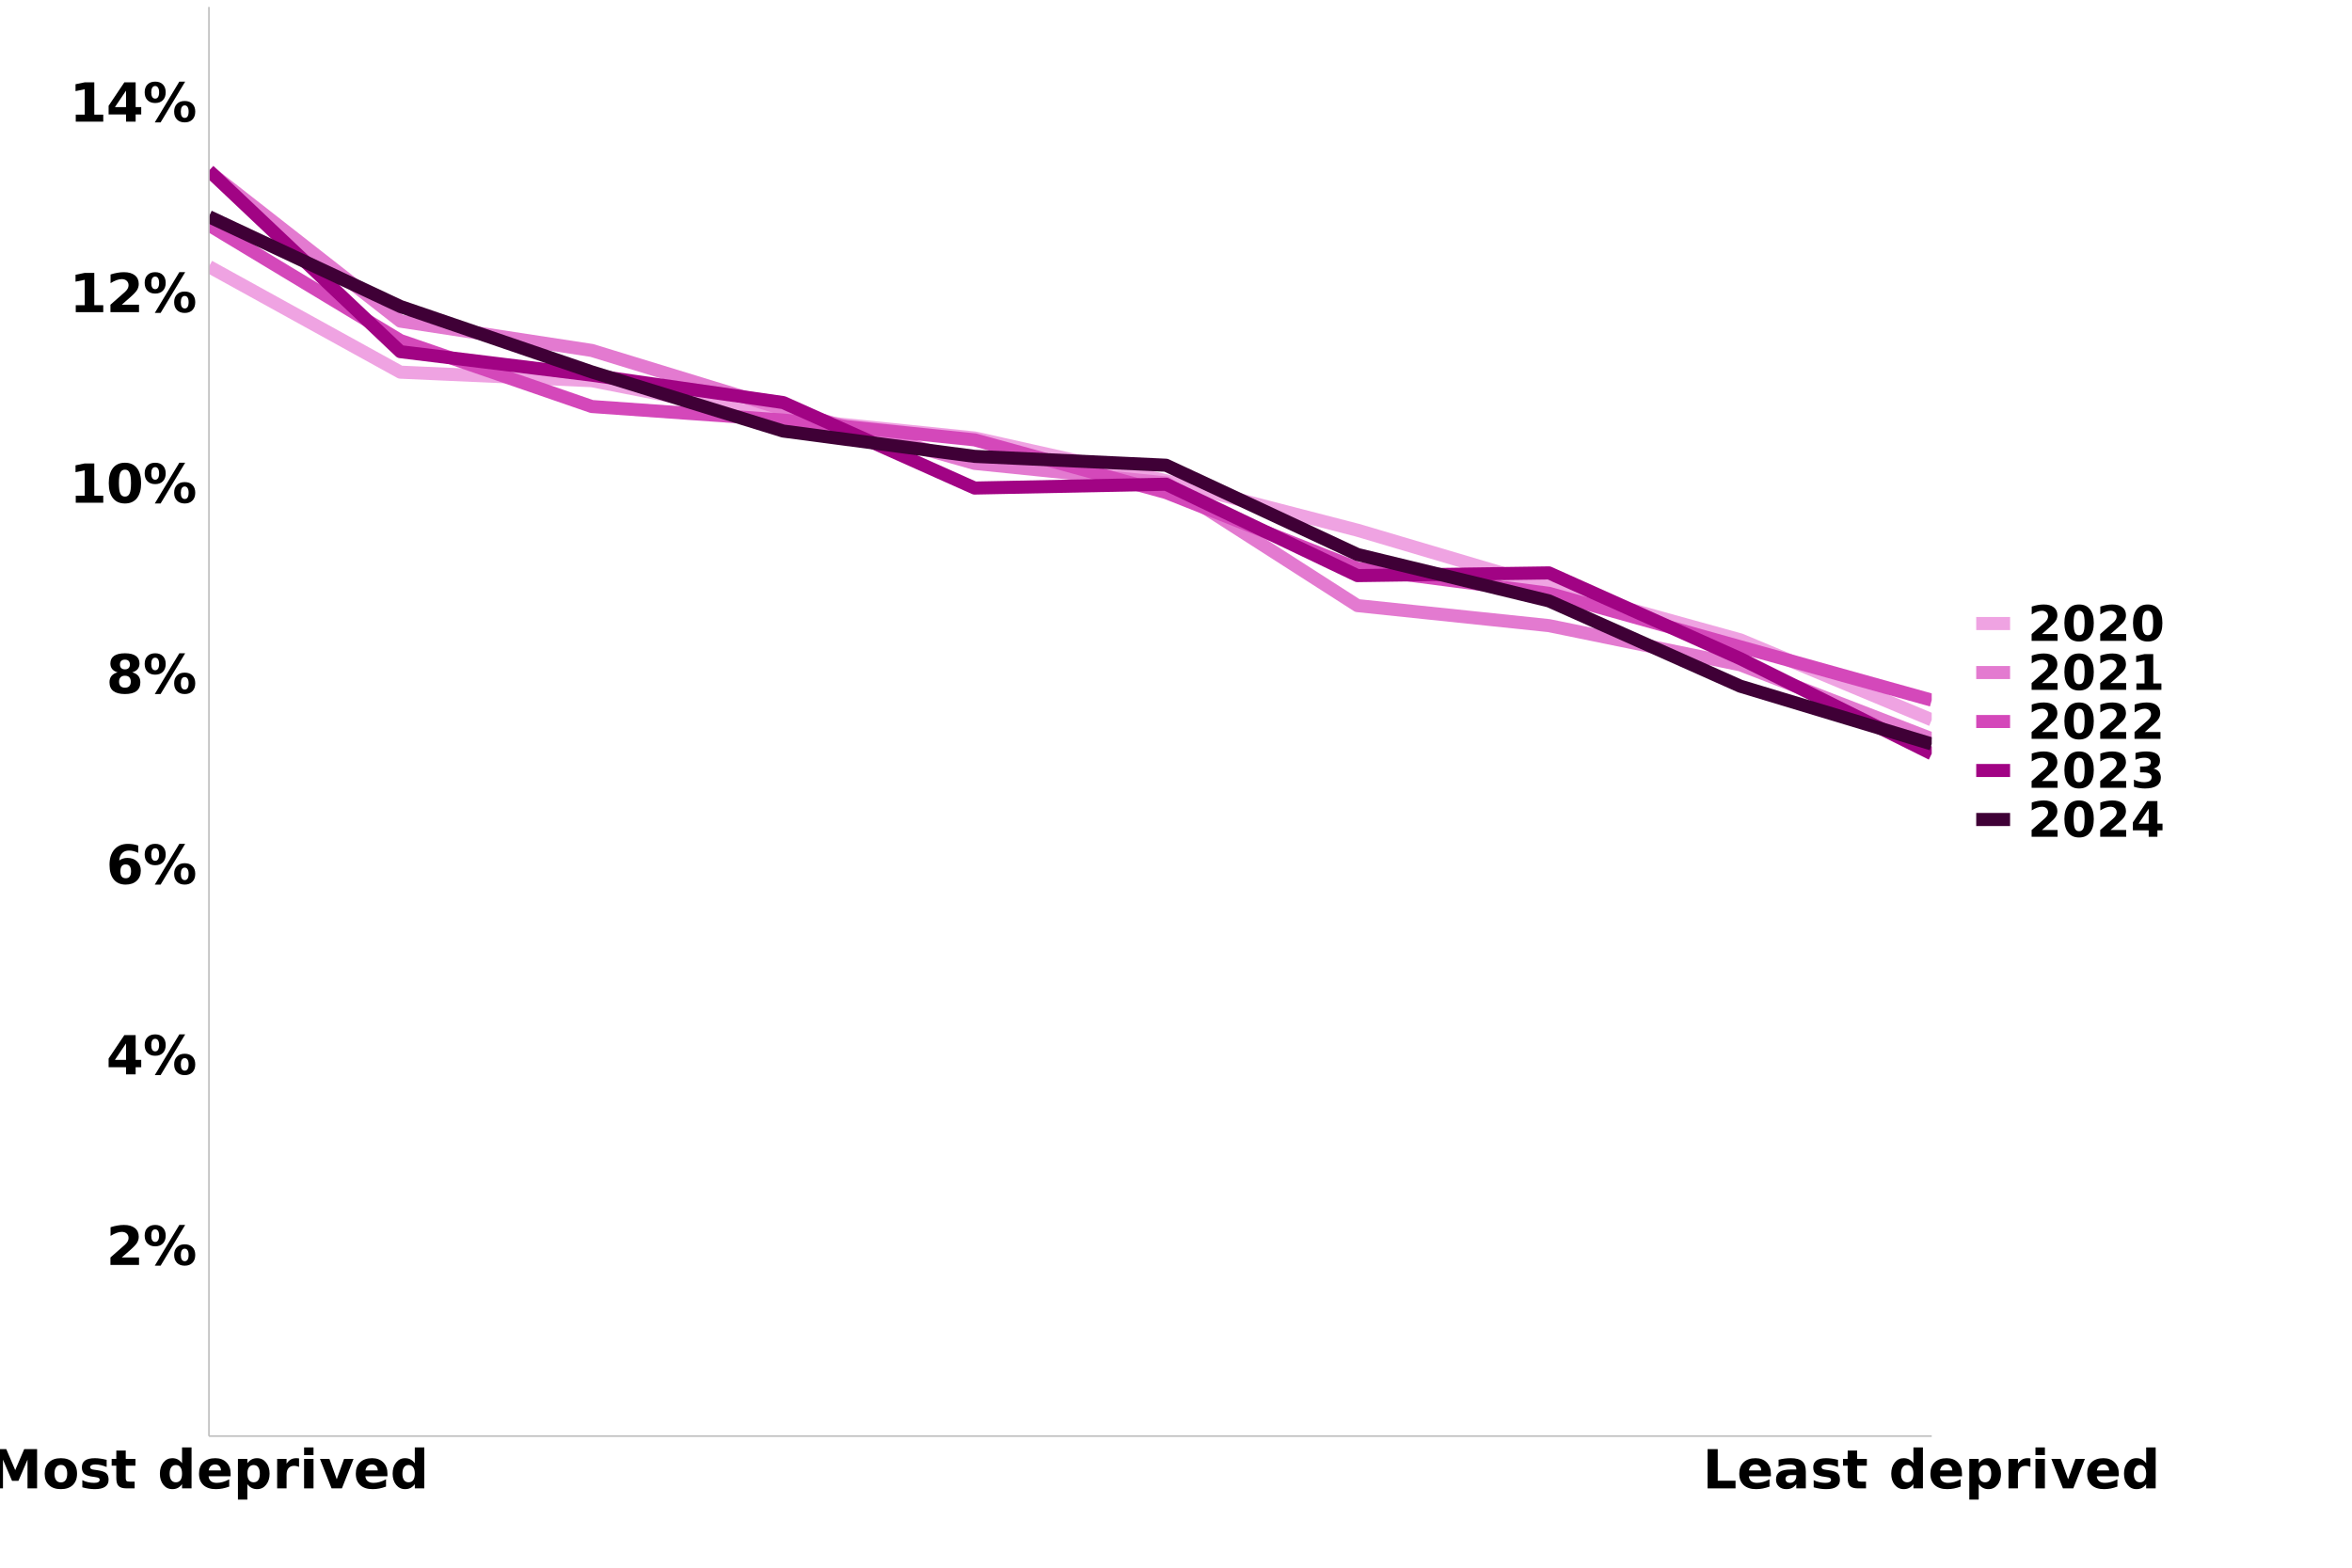 <?xml version="1.0" encoding="UTF-8"?>
<svg xmlns="http://www.w3.org/2000/svg" xmlns:xlink="http://www.w3.org/1999/xlink" width="960" height="640" viewBox="0 0 960 640">
<defs>
<g>
<g id="glyph-0-0">
<path d="M 6.344 -3.047 L 13.391 -3.047 L 13.391 0 L 1.734 0 L 1.734 -3.047 L 7.594 -8.203 C 8.113 -8.68 8.5 -9.145 8.75 -9.594 C 9 -10.039 9.125 -10.508 9.125 -11 C 9.125 -11.75 8.867 -12.352 8.359 -12.812 C 7.859 -13.27 7.191 -13.5 6.359 -13.5 C 5.711 -13.5 5.004 -13.359 4.234 -13.078 C 3.473 -12.805 2.656 -12.398 1.781 -11.859 L 1.781 -15.391 C 2.719 -15.691 3.641 -15.922 4.547 -16.078 C 5.453 -16.242 6.344 -16.328 7.219 -16.328 C 9.133 -16.328 10.625 -15.906 11.688 -15.062 C 12.75 -14.219 13.281 -13.039 13.281 -11.531 C 13.281 -10.656 13.055 -9.836 12.609 -9.078 C 12.16 -8.328 11.211 -7.316 9.766 -6.047 Z M 6.344 -3.047 "/>
</g>
<g id="glyph-0-1">
<path d="M 17.047 -6.625 C 16.535 -6.625 16.141 -6.398 15.859 -5.953 C 15.586 -5.516 15.453 -4.891 15.453 -4.078 C 15.453 -3.254 15.586 -2.617 15.859 -2.172 C 16.141 -1.734 16.535 -1.516 17.047 -1.516 C 17.566 -1.516 17.961 -1.734 18.234 -2.172 C 18.504 -2.617 18.641 -3.254 18.641 -4.078 C 18.641 -4.891 18.5 -5.516 18.219 -5.953 C 17.945 -6.398 17.555 -6.625 17.047 -6.625 Z M 17.047 -8.422 C 18.379 -8.422 19.426 -8.035 20.188 -7.266 C 20.957 -6.492 21.344 -5.43 21.344 -4.078 C 21.344 -2.723 20.957 -1.648 20.188 -0.859 C 19.426 -0.078 18.379 0.312 17.047 0.312 C 15.711 0.312 14.66 -0.078 13.891 -0.859 C 13.117 -1.648 12.734 -2.723 12.734 -4.078 C 12.734 -5.422 13.117 -6.477 13.891 -7.25 C 14.66 -8.031 15.711 -8.422 17.047 -8.422 Z M 7.203 0.312 L 4.828 0.312 L 14.844 -16.328 L 17.234 -16.328 Z M 5 -16.328 C 6.332 -16.328 7.379 -15.938 8.141 -15.156 C 8.898 -14.383 9.281 -13.32 9.281 -11.969 C 9.281 -10.613 8.898 -9.547 8.141 -8.766 C 7.379 -7.984 6.332 -7.594 5 -7.594 C 3.664 -7.594 2.613 -7.984 1.844 -8.766 C 1.082 -9.547 0.703 -10.613 0.703 -11.969 C 0.703 -13.32 1.082 -14.383 1.844 -15.156 C 2.613 -15.938 3.664 -16.328 5 -16.328 Z M 5 -14.531 C 4.477 -14.531 4.078 -14.305 3.797 -13.859 C 3.523 -13.41 3.391 -12.781 3.391 -11.969 C 3.391 -11.145 3.523 -10.508 3.797 -10.062 C 4.078 -9.613 4.477 -9.391 5 -9.391 C 5.508 -9.391 5.898 -9.613 6.172 -10.062 C 6.453 -10.508 6.594 -11.145 6.594 -11.969 C 6.594 -12.781 6.453 -13.41 6.172 -13.859 C 5.898 -14.305 5.508 -14.531 5 -14.531 Z M 5 -14.531 "/>
</g>
<g id="glyph-0-2">
<path d="M 8.094 -12.641 L 3.562 -5.922 L 8.094 -5.922 Z M 7.406 -16.031 L 12.016 -16.031 L 12.016 -5.922 L 14.297 -5.922 L 14.297 -2.922 L 12.016 -2.922 L 12.016 0 L 8.094 0 L 8.094 -2.922 L 0.984 -2.922 L 0.984 -6.469 Z M 7.406 -16.031 "/>
</g>
<g id="glyph-0-3">
<path d="M 7.953 -7.922 C 7.234 -7.922 6.691 -7.688 6.328 -7.219 C 5.973 -6.75 5.797 -6.047 5.797 -5.109 C 5.797 -4.172 5.973 -3.461 6.328 -2.984 C 6.691 -2.516 7.234 -2.281 7.953 -2.281 C 8.691 -2.281 9.238 -2.516 9.594 -2.984 C 9.957 -3.461 10.141 -4.172 10.141 -5.109 C 10.141 -6.047 9.957 -6.75 9.594 -7.219 C 9.238 -7.688 8.691 -7.922 7.953 -7.922 Z M 13.078 -15.625 L 13.078 -12.656 C 12.391 -12.977 11.742 -13.211 11.141 -13.359 C 10.547 -13.516 9.961 -13.594 9.391 -13.594 C 8.16 -13.594 7.203 -13.25 6.516 -12.562 C 5.828 -11.883 5.426 -10.875 5.312 -9.531 C 5.781 -9.883 6.289 -10.145 6.844 -10.312 C 7.395 -10.488 7.992 -10.578 8.641 -10.578 C 10.285 -10.578 11.609 -10.098 12.609 -9.141 C 13.617 -8.18 14.125 -6.926 14.125 -5.375 C 14.125 -3.656 13.562 -2.273 12.438 -1.234 C 11.312 -0.203 9.805 0.312 7.922 0.312 C 5.836 0.312 4.223 -0.391 3.078 -1.797 C 1.93 -3.203 1.359 -5.195 1.359 -7.781 C 1.359 -10.438 2.023 -12.52 3.359 -14.031 C 4.703 -15.551 6.535 -16.312 8.859 -16.312 C 9.598 -16.312 10.312 -16.254 11 -16.141 C 11.695 -16.023 12.391 -15.852 13.078 -15.625 Z M 13.078 -15.625 "/>
</g>
<g id="glyph-0-4">
<path d="M 7.656 -7.172 C 6.883 -7.172 6.289 -6.957 5.875 -6.531 C 5.457 -6.113 5.25 -5.516 5.25 -4.734 C 5.25 -3.941 5.457 -3.332 5.875 -2.906 C 6.289 -2.488 6.883 -2.281 7.656 -2.281 C 8.426 -2.281 9.016 -2.488 9.422 -2.906 C 9.828 -3.332 10.031 -3.941 10.031 -4.734 C 10.031 -5.523 9.828 -6.129 9.422 -6.547 C 9.016 -6.961 8.426 -7.172 7.656 -7.172 Z M 4.641 -8.547 C 3.672 -8.836 2.938 -9.285 2.438 -9.891 C 1.945 -10.504 1.703 -11.266 1.703 -12.172 C 1.703 -13.523 2.207 -14.555 3.219 -15.266 C 4.227 -15.973 5.707 -16.328 7.656 -16.328 C 9.602 -16.328 11.078 -15.973 12.078 -15.266 C 13.086 -14.566 13.594 -13.535 13.594 -12.172 C 13.594 -11.266 13.344 -10.504 12.844 -9.891 C 12.352 -9.285 11.617 -8.836 10.641 -8.547 C 11.734 -8.242 12.555 -7.754 13.109 -7.078 C 13.66 -6.398 13.938 -5.547 13.938 -4.516 C 13.938 -2.922 13.41 -1.719 12.359 -0.906 C 11.305 -0.094 9.738 0.312 7.656 0.312 C 5.57 0.312 4 -0.094 2.938 -0.906 C 1.875 -1.719 1.344 -2.922 1.344 -4.516 C 1.344 -5.547 1.617 -6.398 2.172 -7.078 C 2.734 -7.754 3.555 -8.242 4.641 -8.547 Z M 5.609 -11.75 C 5.609 -11.113 5.785 -10.625 6.141 -10.281 C 6.492 -9.938 7 -9.766 7.656 -9.766 C 8.301 -9.766 8.797 -9.938 9.141 -10.281 C 9.492 -10.625 9.672 -11.113 9.672 -11.75 C 9.672 -12.383 9.492 -12.875 9.141 -13.219 C 8.797 -13.562 8.301 -13.734 7.656 -13.734 C 7 -13.734 6.492 -13.562 6.141 -13.219 C 5.785 -12.875 5.609 -12.383 5.609 -11.75 Z M 5.609 -11.75 "/>
</g>
<g id="glyph-0-5">
<path d="M 2.578 -2.859 L 6.234 -2.859 L 6.234 -13.219 L 2.484 -12.453 L 2.484 -15.266 L 6.203 -16.031 L 10.141 -16.031 L 10.141 -2.859 L 13.797 -2.859 L 13.797 0 L 2.578 0 Z M 2.578 -2.859 "/>
</g>
<g id="glyph-0-6">
<path d="M 10.125 -8.031 C 10.125 -10.039 9.93 -11.453 9.547 -12.266 C 9.172 -13.086 8.539 -13.5 7.656 -13.5 C 6.77 -13.5 6.133 -13.086 5.75 -12.266 C 5.375 -11.453 5.188 -10.039 5.188 -8.031 C 5.188 -6.008 5.375 -4.582 5.75 -3.75 C 6.133 -2.914 6.77 -2.5 7.656 -2.5 C 8.539 -2.5 9.172 -2.914 9.547 -3.75 C 9.93 -4.582 10.125 -6.008 10.125 -8.031 Z M 14.25 -8 C 14.25 -5.344 13.676 -3.289 12.531 -1.844 C 11.383 -0.406 9.758 0.312 7.656 0.312 C 5.539 0.312 3.91 -0.406 2.766 -1.844 C 1.617 -3.289 1.047 -5.344 1.047 -8 C 1.047 -10.664 1.617 -12.719 2.766 -14.156 C 3.91 -15.602 5.539 -16.328 7.656 -16.328 C 9.758 -16.328 11.383 -15.602 12.531 -14.156 C 13.676 -12.719 14.25 -10.664 14.25 -8 Z M 14.25 -8 "/>
</g>
<g id="glyph-0-7">
<path d="M 2.016 -16.031 L 7.281 -16.031 L 10.938 -7.453 L 14.609 -16.031 L 19.859 -16.031 L 19.859 0 L 15.953 0 L 15.953 -11.734 L 12.25 -3.078 L 9.641 -3.078 L 5.938 -11.734 L 5.938 0 L 2.016 0 Z M 2.016 -16.031 "/>
</g>
<g id="glyph-0-8">
<path d="M 7.578 -9.578 C 6.723 -9.578 6.07 -9.27 5.625 -8.656 C 5.176 -8.039 4.953 -7.156 4.953 -6 C 4.953 -4.852 5.176 -3.973 5.625 -3.359 C 6.07 -2.742 6.723 -2.438 7.578 -2.438 C 8.41 -2.438 9.047 -2.742 9.484 -3.359 C 9.93 -3.973 10.156 -4.852 10.156 -6 C 10.156 -7.156 9.93 -8.039 9.484 -8.656 C 9.047 -9.27 8.41 -9.578 7.578 -9.578 Z M 7.578 -12.328 C 9.641 -12.328 11.254 -11.766 12.422 -10.641 C 13.586 -9.523 14.172 -7.977 14.172 -6 C 14.172 -4.031 13.586 -2.484 12.422 -1.359 C 11.254 -0.242 9.641 0.312 7.578 0.312 C 5.492 0.312 3.867 -0.242 2.703 -1.359 C 1.535 -2.484 0.953 -4.031 0.953 -6 C 0.953 -7.977 1.535 -9.523 2.703 -10.641 C 3.867 -11.766 5.492 -12.328 7.578 -12.328 Z M 7.578 -12.328 "/>
</g>
<g id="glyph-0-9">
<path d="M 11.25 -11.656 L 11.25 -8.734 C 10.426 -9.078 9.629 -9.332 8.859 -9.5 C 8.098 -9.676 7.375 -9.766 6.688 -9.766 C 5.957 -9.766 5.414 -9.672 5.062 -9.484 C 4.707 -9.305 4.531 -9.023 4.531 -8.641 C 4.531 -8.336 4.664 -8.102 4.938 -7.938 C 5.207 -7.77 5.688 -7.648 6.375 -7.578 L 7.062 -7.484 C 9.031 -7.223 10.352 -6.805 11.031 -6.234 C 11.707 -5.66 12.047 -4.766 12.047 -3.547 C 12.047 -2.266 11.57 -1.301 10.625 -0.656 C 9.688 -0.008 8.281 0.312 6.406 0.312 C 5.602 0.312 4.781 0.25 3.938 0.125 C 3.094 0 2.223 -0.188 1.328 -0.438 L 1.328 -3.359 C 2.086 -2.984 2.867 -2.703 3.672 -2.516 C 4.484 -2.336 5.305 -2.25 6.141 -2.25 C 6.891 -2.25 7.453 -2.352 7.828 -2.562 C 8.211 -2.77 8.406 -3.078 8.406 -3.484 C 8.406 -3.828 8.27 -4.082 8 -4.25 C 7.738 -4.414 7.223 -4.547 6.453 -4.641 L 5.766 -4.734 C 4.055 -4.941 2.859 -5.336 2.172 -5.922 C 1.484 -6.504 1.141 -7.383 1.141 -8.562 C 1.141 -9.832 1.578 -10.773 2.453 -11.391 C 3.328 -12.016 4.664 -12.328 6.469 -12.328 C 7.176 -12.328 7.922 -12.27 8.703 -12.156 C 9.484 -12.051 10.332 -11.883 11.25 -11.656 Z M 11.25 -11.656 "/>
</g>
<g id="glyph-0-10">
<path d="M 6.047 -15.453 L 6.047 -12.031 L 10.016 -12.031 L 10.016 -9.281 L 6.047 -9.281 L 6.047 -4.172 C 6.047 -3.617 6.156 -3.242 6.375 -3.047 C 6.602 -2.848 7.047 -2.75 7.703 -2.75 L 9.672 -2.75 L 9.672 0 L 6.375 0 C 4.863 0 3.789 -0.316 3.156 -0.953 C 2.52 -1.586 2.203 -2.66 2.203 -4.172 L 2.203 -9.281 L 0.297 -9.281 L 0.297 -12.031 L 2.203 -12.031 L 2.203 -15.453 Z M 6.047 -15.453 "/>
</g>
<g id="glyph-0-11">
</g>
<g id="glyph-0-12">
<path d="M 10.031 -10.266 L 10.031 -16.719 L 13.906 -16.719 L 13.906 0 L 10.031 0 L 10.031 -1.734 C 9.5 -1.023 8.914 -0.504 8.281 -0.172 C 7.645 0.148 6.906 0.312 6.062 0.312 C 4.582 0.312 3.363 -0.273 2.406 -1.453 C 1.457 -2.629 0.984 -4.145 0.984 -6 C 0.984 -7.852 1.457 -9.367 2.406 -10.547 C 3.363 -11.734 4.582 -12.328 6.062 -12.328 C 6.895 -12.328 7.629 -12.16 8.266 -11.828 C 8.91 -11.492 9.5 -10.973 10.031 -10.266 Z M 7.5 -2.484 C 8.32 -2.484 8.945 -2.781 9.375 -3.375 C 9.812 -3.977 10.031 -4.852 10.031 -6 C 10.031 -7.145 9.812 -8.02 9.375 -8.625 C 8.945 -9.227 8.32 -9.531 7.5 -9.531 C 6.688 -9.531 6.062 -9.227 5.625 -8.625 C 5.188 -8.02 4.969 -7.145 4.969 -6 C 4.969 -4.852 5.188 -3.977 5.625 -3.375 C 6.062 -2.781 6.688 -2.484 7.5 -2.484 Z M 7.5 -2.484 "/>
</g>
<g id="glyph-0-13">
<path d="M 13.859 -6.047 L 13.859 -4.953 L 4.859 -4.953 C 4.953 -4.047 5.281 -3.367 5.844 -2.922 C 6.406 -2.473 7.188 -2.25 8.188 -2.25 C 9 -2.25 9.828 -2.367 10.672 -2.609 C 11.523 -2.848 12.395 -3.211 13.281 -3.703 L 13.281 -0.734 C 12.375 -0.391 11.469 -0.129 10.562 0.047 C 9.656 0.223 8.742 0.312 7.828 0.312 C 5.648 0.312 3.957 -0.238 2.75 -1.344 C 1.551 -2.457 0.953 -4.008 0.953 -6 C 0.953 -7.969 1.539 -9.516 2.719 -10.641 C 3.906 -11.766 5.535 -12.328 7.609 -12.328 C 9.504 -12.328 11.02 -11.754 12.156 -10.609 C 13.289 -9.473 13.859 -7.953 13.859 -6.047 Z M 9.906 -7.328 C 9.906 -8.055 9.691 -8.645 9.266 -9.094 C 8.836 -9.539 8.281 -9.766 7.594 -9.766 C 6.852 -9.766 6.25 -9.555 5.781 -9.141 C 5.312 -8.723 5.02 -8.117 4.906 -7.328 Z M 9.906 -7.328 "/>
</g>
<g id="glyph-0-14">
<path d="M 5.688 -1.734 L 5.688 4.578 L 1.844 4.578 L 1.844 -12.031 L 5.688 -12.031 L 5.688 -10.266 C 6.219 -10.973 6.805 -11.492 7.453 -11.828 C 8.098 -12.16 8.836 -12.328 9.672 -12.328 C 11.16 -12.328 12.379 -11.734 13.328 -10.547 C 14.285 -9.367 14.766 -7.852 14.766 -6 C 14.766 -4.145 14.285 -2.629 13.328 -1.453 C 12.379 -0.273 11.16 0.312 9.672 0.312 C 8.836 0.312 8.098 0.145 7.453 -0.188 C 6.805 -0.52 6.219 -1.035 5.688 -1.734 Z M 8.25 -9.531 C 7.426 -9.531 6.789 -9.227 6.344 -8.625 C 5.906 -8.02 5.688 -7.145 5.688 -6 C 5.688 -4.863 5.906 -3.992 6.344 -3.391 C 6.789 -2.785 7.426 -2.484 8.25 -2.484 C 9.07 -2.484 9.695 -2.781 10.125 -3.375 C 10.562 -3.977 10.781 -4.852 10.781 -6 C 10.781 -7.145 10.562 -8.02 10.125 -8.625 C 9.695 -9.227 9.07 -9.531 8.25 -9.531 Z M 8.25 -9.531 "/>
</g>
<g id="glyph-0-15">
<path d="M 10.781 -8.75 C 10.445 -8.906 10.113 -9.02 9.781 -9.094 C 9.445 -9.176 9.113 -9.219 8.781 -9.219 C 7.789 -9.219 7.023 -8.898 6.484 -8.266 C 5.953 -7.629 5.688 -6.723 5.688 -5.547 L 5.688 0 L 1.844 0 L 1.844 -12.031 L 5.688 -12.031 L 5.688 -10.062 C 6.188 -10.844 6.754 -11.414 7.391 -11.781 C 8.035 -12.145 8.805 -12.328 9.703 -12.328 C 9.828 -12.328 9.961 -12.32 10.109 -12.312 C 10.266 -12.301 10.488 -12.273 10.781 -12.234 Z M 10.781 -8.75 "/>
</g>
<g id="glyph-0-16">
<path d="M 1.844 -12.031 L 5.688 -12.031 L 5.688 0 L 1.844 0 Z M 1.844 -16.719 L 5.688 -16.719 L 5.688 -13.578 L 1.844 -13.578 Z M 1.844 -16.719 "/>
</g>
<g id="glyph-0-17">
<path d="M 0.328 -12.031 L 4.172 -12.031 L 7.172 -3.719 L 10.156 -12.031 L 14.016 -12.031 L 9.281 0 L 5.062 0 Z M 0.328 -12.031 "/>
</g>
<g id="glyph-0-18">
<path d="M 2.016 -16.031 L 6.156 -16.031 L 6.156 -3.125 L 13.422 -3.125 L 13.422 0 L 2.016 0 Z M 2.016 -16.031 "/>
</g>
<g id="glyph-0-19">
<path d="M 7.234 -5.422 C 6.43 -5.422 5.828 -5.281 5.422 -5 C 5.023 -4.727 4.828 -4.328 4.828 -3.797 C 4.828 -3.316 4.988 -2.938 5.312 -2.656 C 5.633 -2.383 6.086 -2.25 6.672 -2.25 C 7.391 -2.25 7.992 -2.504 8.484 -3.016 C 8.984 -3.535 9.234 -4.188 9.234 -4.969 L 9.234 -5.422 Z M 13.109 -6.859 L 13.109 0 L 9.234 0 L 9.234 -1.781 C 8.723 -1.051 8.145 -0.52 7.5 -0.188 C 6.852 0.145 6.066 0.312 5.141 0.312 C 3.898 0.312 2.891 -0.051 2.109 -0.781 C 1.336 -1.508 0.953 -2.453 0.953 -3.609 C 0.953 -5.016 1.438 -6.047 2.406 -6.703 C 3.375 -7.367 4.895 -7.703 6.969 -7.703 L 9.234 -7.703 L 9.234 -8 C 9.234 -8.613 8.992 -9.062 8.516 -9.344 C 8.035 -9.625 7.289 -9.766 6.281 -9.766 C 5.445 -9.766 4.676 -9.68 3.969 -9.516 C 3.258 -9.348 2.602 -9.102 2 -8.781 L 2 -11.703 C 2.82 -11.91 3.645 -12.066 4.469 -12.172 C 5.301 -12.273 6.133 -12.328 6.969 -12.328 C 9.145 -12.328 10.711 -11.895 11.672 -11.031 C 12.629 -10.176 13.109 -8.785 13.109 -6.859 Z M 13.109 -6.859 "/>
</g>
<g id="glyph-1-0">
<path d="M 5.766 -2.766 L 12.172 -2.766 L 12.172 0 L 1.578 0 L 1.578 -2.766 L 6.906 -7.469 C 7.383 -7.895 7.734 -8.312 7.953 -8.719 C 8.18 -9.133 8.297 -9.562 8.297 -10 C 8.297 -10.688 8.066 -11.238 7.609 -11.656 C 7.148 -12.07 6.539 -12.281 5.781 -12.281 C 5.195 -12.281 4.555 -12.156 3.859 -11.906 C 3.16 -11.656 2.414 -11.281 1.625 -10.781 L 1.625 -13.984 C 2.469 -14.266 3.301 -14.477 4.125 -14.625 C 4.957 -14.77 5.77 -14.844 6.562 -14.844 C 8.312 -14.844 9.664 -14.457 10.625 -13.688 C 11.594 -12.926 12.078 -11.859 12.078 -10.484 C 12.078 -9.68 11.867 -8.938 11.453 -8.25 C 11.047 -7.57 10.188 -6.656 8.875 -5.5 Z M 5.766 -2.766 "/>
</g>
<g id="glyph-1-1">
<path d="M 9.203 -7.312 C 9.203 -9.133 9.031 -10.414 8.688 -11.156 C 8.344 -11.906 7.77 -12.281 6.969 -12.281 C 6.156 -12.281 5.578 -11.906 5.234 -11.156 C 4.891 -10.414 4.719 -9.133 4.719 -7.312 C 4.719 -5.469 4.891 -4.164 5.234 -3.406 C 5.578 -2.656 6.156 -2.281 6.969 -2.281 C 7.77 -2.281 8.344 -2.656 8.688 -3.406 C 9.031 -4.164 9.203 -5.469 9.203 -7.312 Z M 12.953 -7.281 C 12.953 -4.863 12.43 -3 11.391 -1.688 C 10.348 -0.375 8.875 0.281 6.969 0.281 C 5.039 0.281 3.555 -0.375 2.516 -1.688 C 1.473 -3 0.953 -4.863 0.953 -7.281 C 0.953 -9.695 1.473 -11.562 2.516 -12.875 C 3.555 -14.188 5.039 -14.844 6.969 -14.844 C 8.875 -14.844 10.348 -14.188 11.391 -12.875 C 12.43 -11.562 12.953 -9.695 12.953 -7.281 Z M 12.953 -7.281 "/>
</g>
<g id="glyph-1-2">
<path d="M 2.344 -2.594 L 5.672 -2.594 L 5.672 -12.016 L 2.25 -11.312 L 2.25 -13.875 L 5.641 -14.578 L 9.219 -14.578 L 9.219 -2.594 L 12.547 -2.594 L 12.547 0 L 2.344 0 Z M 2.344 -2.594 "/>
</g>
<g id="glyph-1-3">
<path d="M 9.312 -7.859 C 10.301 -7.609 11.051 -7.164 11.562 -6.531 C 12.07 -5.906 12.328 -5.109 12.328 -4.141 C 12.328 -2.691 11.77 -1.594 10.656 -0.844 C 9.551 -0.094 7.941 0.281 5.828 0.281 C 5.078 0.281 4.32 0.219 3.562 0.094 C 2.812 -0.02 2.07 -0.195 1.344 -0.438 L 1.344 -3.344 C 2.039 -2.988 2.734 -2.723 3.422 -2.547 C 4.117 -2.367 4.805 -2.281 5.484 -2.281 C 6.473 -2.281 7.234 -2.453 7.766 -2.797 C 8.297 -3.141 8.562 -3.633 8.562 -4.281 C 8.562 -4.945 8.289 -5.445 7.75 -5.781 C 7.207 -6.125 6.406 -6.297 5.344 -6.297 L 3.844 -6.297 L 3.844 -8.719 L 5.422 -8.719 C 6.367 -8.719 7.07 -8.863 7.531 -9.156 C 7.988 -9.457 8.219 -9.91 8.219 -10.516 C 8.219 -11.078 7.992 -11.508 7.547 -11.812 C 7.098 -12.125 6.461 -12.281 5.641 -12.281 C 5.035 -12.281 4.422 -12.207 3.797 -12.062 C 3.18 -11.926 2.57 -11.727 1.969 -11.469 L 1.969 -14.219 C 2.707 -14.426 3.441 -14.582 4.172 -14.688 C 4.898 -14.789 5.613 -14.844 6.312 -14.844 C 8.207 -14.844 9.625 -14.531 10.562 -13.906 C 11.508 -13.289 11.984 -12.359 11.984 -11.109 C 11.984 -10.254 11.758 -9.551 11.312 -9 C 10.863 -8.457 10.195 -8.078 9.312 -7.859 Z M 9.312 -7.859 "/>
</g>
<g id="glyph-1-4">
<path d="M 7.359 -11.484 L 3.25 -5.375 L 7.359 -5.375 Z M 6.734 -14.578 L 10.922 -14.578 L 10.922 -5.375 L 13 -5.375 L 13 -2.656 L 10.922 -2.656 L 10.922 0 L 7.359 0 L 7.359 -2.656 L 0.906 -2.656 L 0.906 -5.875 Z M 6.734 -14.578 "/>
</g>
</g>
<clipPath id="clip-0">
<path clip-rule="nonzero" d="M 85.277 106 L 788.457 106 L 788.457 297 L 85.277 297 Z M 85.277 106 "/>
</clipPath>
<clipPath id="clip-1">
<path clip-rule="nonzero" d="M 85.277 67 L 788.457 67 L 788.457 305 L 85.277 305 Z M 85.277 67 "/>
</clipPath>
<clipPath id="clip-2">
<path clip-rule="nonzero" d="M 85.277 89 L 788.457 89 L 788.457 289 L 85.277 289 Z M 85.277 89 "/>
</clipPath>
<clipPath id="clip-3">
<path clip-rule="nonzero" d="M 85.277 67 L 788.457 67 L 788.457 311 L 85.277 311 Z M 85.277 67 "/>
</clipPath>
<clipPath id="clip-4">
<path clip-rule="nonzero" d="M 85.277 85 L 788.457 85 L 788.457 307 L 85.277 307 Z M 85.277 85 "/>
</clipPath>
</defs>
<rect x="-96" y="-64" width="1152" height="768" fill="rgb(100%, 100%, 100%)" fill-opacity="1"/>
<rect x="-96" y="-64" width="1152" height="768" fill="rgb(100%, 100%, 100%)" fill-opacity="1"/>
<path fill="none" stroke-width="1.067" stroke-linecap="round" stroke-linejoin="round" stroke="rgb(100%, 100%, 100%)" stroke-opacity="1" stroke-miterlimit="10" d="M 0 640 L 960 640 L 960 0 L 0 0 Z M 0 640 "/>
<g clip-path="url(#clip-0)">
<path fill="none" stroke-width="5.335" stroke-linecap="butt" stroke-linejoin="round" stroke="rgb(93.725%, 63.922%, 88.627%)" stroke-opacity="1" stroke-miterlimit="10" d="M 85.277 108.82 L 163.41 151.93 L 241.539 155.41 L 319.672 170.781 L 397.801 178.797 L 475.934 196.266 L 554.062 216.453 L 632.195 239.602 L 710.324 261.219 L 788.457 293.871 "/>
</g>
<g clip-path="url(#clip-1)">
<path fill="none" stroke-width="5.335" stroke-linecap="butt" stroke-linejoin="round" stroke="rgb(89.02%, 47.843%, 81.569%)" stroke-opacity="1" stroke-miterlimit="10" d="M 85.277 69.988 L 163.41 131.105 L 241.539 143.066 L 319.672 167 L 397.801 189.176 L 475.934 197.152 L 554.062 247.234 L 632.195 255.402 L 710.324 271.406 L 788.457 301.598 "/>
</g>
<g clip-path="url(#clip-2)">
<path fill="none" stroke-width="5.335" stroke-linecap="butt" stroke-linejoin="round" stroke="rgb(83.137%, 28.235%, 72.941%)" stroke-opacity="1" stroke-miterlimit="10" d="M 85.277 91.891 L 163.41 139.012 L 241.539 165.957 L 319.672 171.492 L 397.801 179.57 L 475.934 201.082 L 554.062 232.031 L 632.195 242.211 L 710.324 264.047 L 788.457 285.84 "/>
</g>
<g clip-path="url(#clip-3)">
<path fill="none" stroke-width="5.335" stroke-linecap="butt" stroke-linejoin="round" stroke="rgb(63.137%, 1.176%, 51.765%)" stroke-opacity="1" stroke-miterlimit="10" d="M 85.277 69.668 L 163.41 143.566 L 241.539 153.16 L 319.672 164.344 L 397.801 199.242 L 475.934 197.68 L 554.062 234.996 L 632.195 233.879 L 710.324 268.883 L 788.457 307.715 "/>
</g>
<g clip-path="url(#clip-4)">
<path fill="none" stroke-width="5.335" stroke-linecap="butt" stroke-linejoin="round" stroke="rgb(24.706%, 0%, 21.176%)" stroke-opacity="1" stroke-miterlimit="10" d="M 85.277 88.445 L 163.41 125.121 L 241.539 151.836 L 319.672 175.973 L 397.801 186.309 L 475.934 189.926 L 554.062 226.367 L 632.195 245.301 L 710.324 280.129 L 788.457 303.723 "/>
</g>
<path fill="none" stroke-width="0.64" stroke-linecap="butt" stroke-linejoin="round" stroke="rgb(74.51%, 74.51%, 74.51%)" stroke-opacity="1" stroke-miterlimit="10" d="M 85.277 586.27 L 85.277 2.836 "/>
<g fill="rgb(0%, 0%, 0%)" fill-opacity="1">
<use xlink:href="#glyph-0-0" x="43.348" y="516.401"/>
<use xlink:href="#glyph-0-1" x="58.348" y="516.401"/>
</g>
<g fill="rgb(0%, 0%, 0%)" fill-opacity="1">
<use xlink:href="#glyph-0-2" x="43.348" y="438.608"/>
<use xlink:href="#glyph-0-1" x="58.348" y="438.608"/>
</g>
<g fill="rgb(0%, 0%, 0%)" fill-opacity="1">
<use xlink:href="#glyph-0-3" x="43.348" y="360.819"/>
<use xlink:href="#glyph-0-1" x="58.348" y="360.819"/>
</g>
<g fill="rgb(0%, 0%, 0%)" fill-opacity="1">
<use xlink:href="#glyph-0-4" x="43.348" y="283.026"/>
<use xlink:href="#glyph-0-1" x="58.348" y="283.026"/>
</g>
<g fill="rgb(0%, 0%, 0%)" fill-opacity="1">
<use xlink:href="#glyph-0-5" x="28.348" y="205.233"/>
<use xlink:href="#glyph-0-6" x="43.348" y="205.233"/>
<use xlink:href="#glyph-0-1" x="58.348" y="205.233"/>
</g>
<g fill="rgb(0%, 0%, 0%)" fill-opacity="1">
<use xlink:href="#glyph-0-5" x="28.348" y="127.444"/>
<use xlink:href="#glyph-0-0" x="43.348" y="127.444"/>
<use xlink:href="#glyph-0-1" x="58.348" y="127.444"/>
</g>
<g fill="rgb(0%, 0%, 0%)" fill-opacity="1">
<use xlink:href="#glyph-0-5" x="28.348" y="49.651"/>
<use xlink:href="#glyph-0-2" x="43.348" y="49.651"/>
<use xlink:href="#glyph-0-1" x="58.348" y="49.651"/>
</g>
<path fill="none" stroke-width="0.64" stroke-linecap="butt" stroke-linejoin="round" stroke="rgb(74.51%, 74.51%, 74.51%)" stroke-opacity="1" stroke-miterlimit="10" d="M 85.277 586.27 L 788.457 586.27 "/>
<g fill="rgb(0%, 0%, 0%)" fill-opacity="1">
<use xlink:href="#glyph-0-7" x="-4.723" y="607.624"/>
<use xlink:href="#glyph-0-8" x="17.277" y="607.624"/>
<use xlink:href="#glyph-0-9" x="32.277" y="607.624"/>
<use xlink:href="#glyph-0-10" x="45.277" y="607.624"/>
<use xlink:href="#glyph-0-11" x="56.277" y="607.624"/>
<use xlink:href="#glyph-0-12" x="64.277" y="607.624"/>
<use xlink:href="#glyph-0-13" x="80.277" y="607.624"/>
<use xlink:href="#glyph-0-14" x="95.277" y="607.624"/>
<use xlink:href="#glyph-0-15" x="111.277" y="607.624"/>
<use xlink:href="#glyph-0-16" x="122.277" y="607.624"/>
<use xlink:href="#glyph-0-17" x="130.277" y="607.624"/>
<use xlink:href="#glyph-0-13" x="144.277" y="607.624"/>
<use xlink:href="#glyph-0-12" x="159.277" y="607.624"/>
</g>
<g fill="rgb(0%, 0%, 0%)" fill-opacity="1">
<use xlink:href="#glyph-0-18" x="694.957" y="607.624"/>
<use xlink:href="#glyph-0-13" x="708.957" y="607.624"/>
<use xlink:href="#glyph-0-19" x="723.957" y="607.624"/>
<use xlink:href="#glyph-0-9" x="738.957" y="607.624"/>
<use xlink:href="#glyph-0-10" x="751.957" y="607.624"/>
<use xlink:href="#glyph-0-11" x="762.957" y="607.624"/>
<use xlink:href="#glyph-0-12" x="770.957" y="607.624"/>
<use xlink:href="#glyph-0-13" x="786.957" y="607.624"/>
<use xlink:href="#glyph-0-14" x="801.957" y="607.624"/>
<use xlink:href="#glyph-0-15" x="817.957" y="607.624"/>
<use xlink:href="#glyph-0-16" x="828.957" y="607.624"/>
<use xlink:href="#glyph-0-17" x="836.957" y="607.624"/>
<use xlink:href="#glyph-0-13" x="850.957" y="607.624"/>
<use xlink:href="#glyph-0-12" x="865.957" y="607.624"/>
</g>
<path fill-rule="nonzero" fill="rgb(100%, 100%, 100%)" fill-opacity="1" d="M 799.414 350.031 L 889.133 350.031 L 889.133 239.074 L 799.414 239.074 Z M 799.414 350.031 "/>
<path fill="none" stroke-width="5.335" stroke-linecap="butt" stroke-linejoin="round" stroke="rgb(93.725%, 63.922%, 88.627%)" stroke-opacity="1" stroke-miterlimit="10" d="M 806.621 254.555 L 820.445 254.555 "/>
<path fill="none" stroke-width="5.335" stroke-linecap="butt" stroke-linejoin="round" stroke="rgb(89.02%, 47.843%, 81.569%)" stroke-opacity="1" stroke-miterlimit="10" d="M 806.621 274.555 L 820.445 274.555 "/>
<path fill="none" stroke-width="5.335" stroke-linecap="butt" stroke-linejoin="round" stroke="rgb(83.137%, 28.235%, 72.941%)" stroke-opacity="1" stroke-miterlimit="10" d="M 806.621 294.555 L 820.445 294.555 "/>
<path fill="none" stroke-width="5.335" stroke-linecap="butt" stroke-linejoin="round" stroke="rgb(63.137%, 1.176%, 51.765%)" stroke-opacity="1" stroke-miterlimit="10" d="M 806.621 314.555 L 820.445 314.555 "/>
<path fill="none" stroke-width="5.335" stroke-linecap="butt" stroke-linejoin="round" stroke="rgb(24.706%, 0%, 21.176%)" stroke-opacity="1" stroke-miterlimit="10" d="M 806.621 334.555 L 820.445 334.555 "/>
<g fill="rgb(0%, 0%, 0%)" fill-opacity="1">
<use xlink:href="#glyph-1-0" x="827.656" y="261.619"/>
<use xlink:href="#glyph-1-1" x="841.656" y="261.619"/>
<use xlink:href="#glyph-1-0" x="855.656" y="261.619"/>
<use xlink:href="#glyph-1-1" x="869.656" y="261.619"/>
</g>
<g fill="rgb(0%, 0%, 0%)" fill-opacity="1">
<use xlink:href="#glyph-1-0" x="827.656" y="281.619"/>
<use xlink:href="#glyph-1-1" x="841.656" y="281.619"/>
<use xlink:href="#glyph-1-0" x="855.656" y="281.619"/>
<use xlink:href="#glyph-1-2" x="869.656" y="281.619"/>
</g>
<g fill="rgb(0%, 0%, 0%)" fill-opacity="1">
<use xlink:href="#glyph-1-0" x="827.656" y="301.619"/>
<use xlink:href="#glyph-1-1" x="841.656" y="301.619"/>
<use xlink:href="#glyph-1-0" x="855.656" y="301.619"/>
<use xlink:href="#glyph-1-0" x="869.656" y="301.619"/>
</g>
<g fill="rgb(0%, 0%, 0%)" fill-opacity="1">
<use xlink:href="#glyph-1-0" x="827.656" y="321.619"/>
<use xlink:href="#glyph-1-1" x="841.656" y="321.619"/>
<use xlink:href="#glyph-1-0" x="855.656" y="321.619"/>
<use xlink:href="#glyph-1-3" x="869.656" y="321.619"/>
</g>
<g fill="rgb(0%, 0%, 0%)" fill-opacity="1">
<use xlink:href="#glyph-1-0" x="827.656" y="341.619"/>
<use xlink:href="#glyph-1-1" x="841.656" y="341.619"/>
<use xlink:href="#glyph-1-0" x="855.656" y="341.619"/>
<use xlink:href="#glyph-1-4" x="869.656" y="341.619"/>
</g>
</svg>
